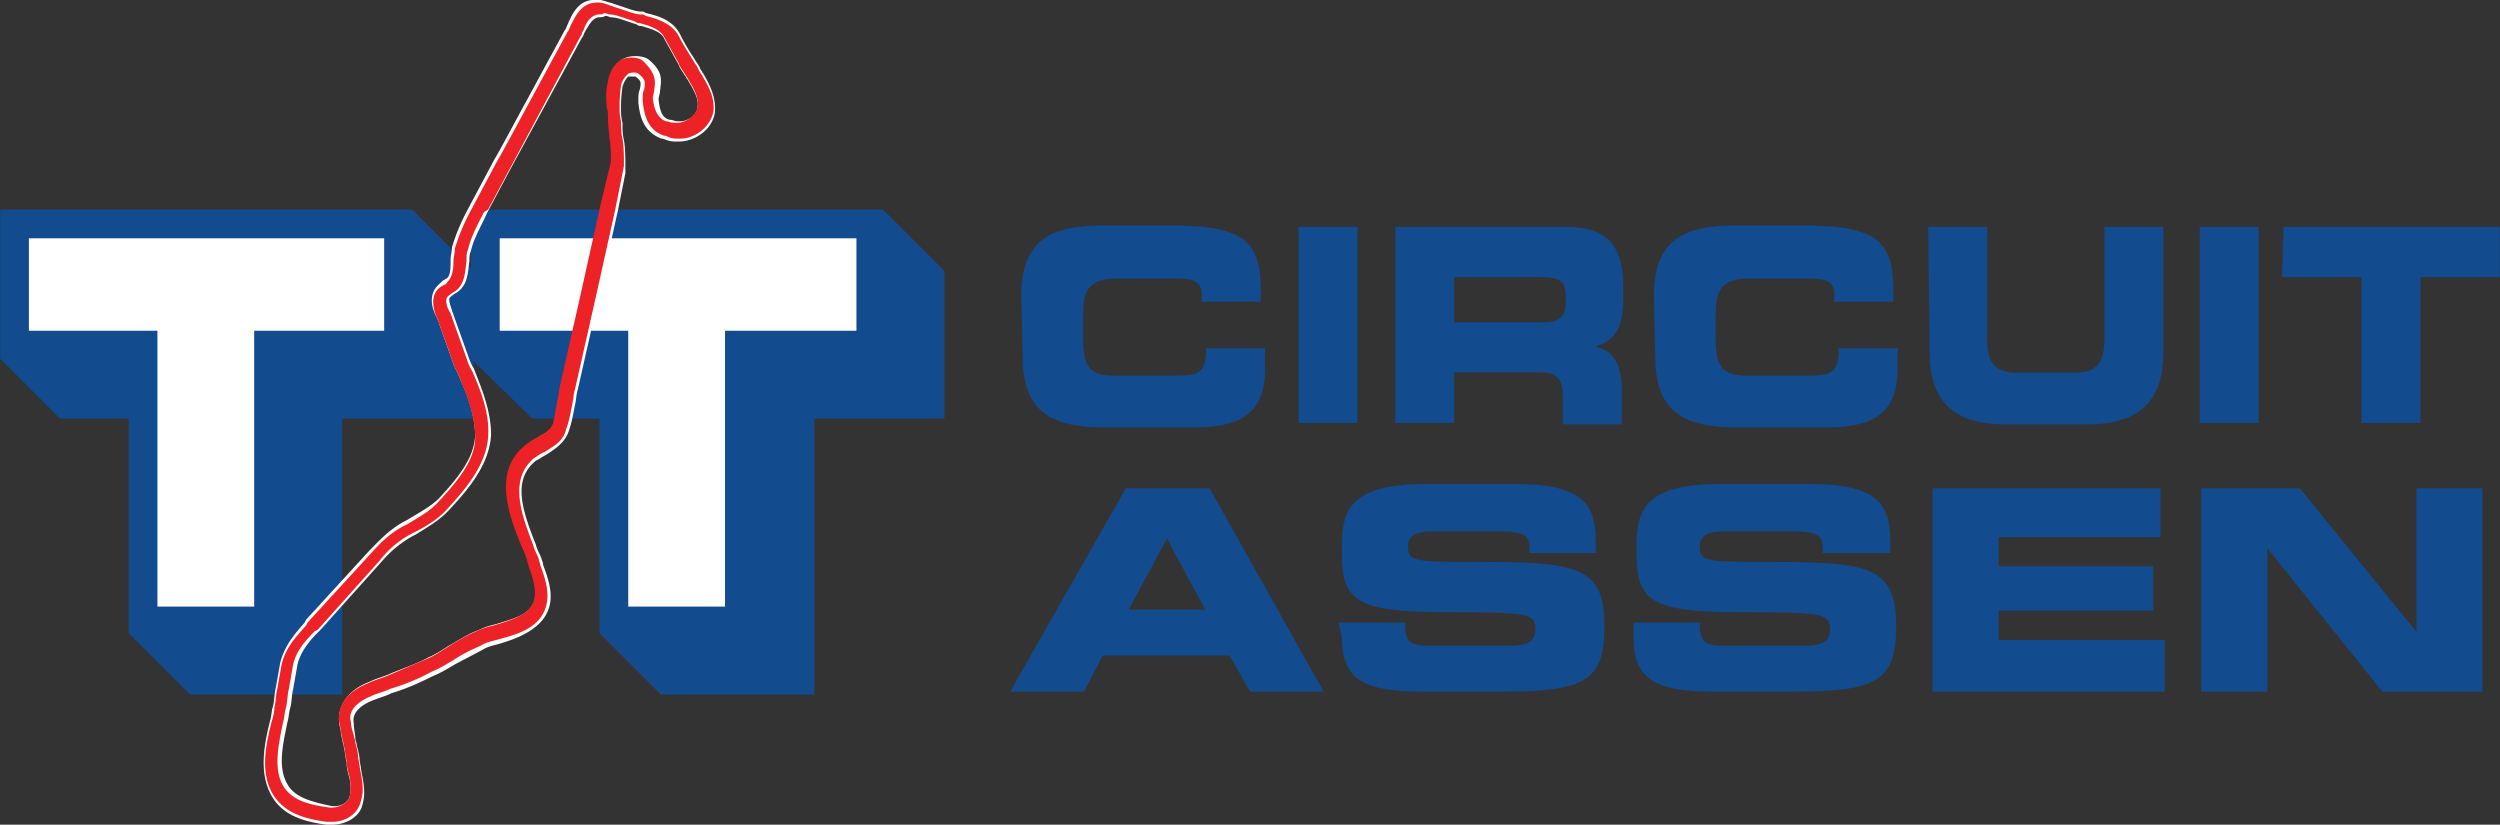 <svg xmlns="http://www.w3.org/2000/svg" viewBox="0 0 173.1 57.1"><rect x="0" y="0" width="173.1" height="57.1" fill="#333333" stroke="none"/><path d="M70.8 20.5c0-3.9 2.1-4.8 5.6-4.8H81c5.6 0 6.3 1.3 6.2 5.1h-3.9v-.4c0-1-.7-1.2-1.8-1.2h-4.2c-2.1 0-2.4 1-2.4 2.7v1.5c0 1.9.4 2.7 2.2 2.7h4.2c1.7 0 2.3-.2 2.3-1.9h3.9v1.3c0 2.3-.8 4-4.7 4h-6.3c-3.5 0-5.6-.9-5.6-4.8zM90 15.8h3.9v13.4H90zm6.7 0h11.8c3 0 3.8 1.6 3.8 4v.9c0 1.8-.4 2.9-2.2 3.3 1.2.2 2.1.8 2.1 3v2.3h-3.9v-1.7c0-1.4-.4-1.9-1.6-1.9h-6.1v3.5h-3.9zm3.9 6.6h6.4c1 0 1.5-.5 1.5-1.4v-.5c0-1.2-.6-1.4-1.8-1.4h-6.1zm14-1.9c0-3.9 2.1-4.8 5.6-4.8h4.6c5.6 0 6.3 1.3 6.2 5.1h-3.9v-.4c0-1-.7-1.2-1.8-1.2h-4.2c-2.1 0-2.4 1-2.4 2.7v1.5c0 1.9.4 2.7 2.2 2.7h4.2c1.7 0 2.3-.2 2.3-1.9h3.9v1.3c0 2.3-.8 4-4.7 4h-6.3c-3.5 0-5.6-.9-5.6-4.8zm19-4.7h3.9v7.7c0 1.7.6 2.4 2.2 2.4h3.9c1.6 0 2.2-.7 2.2-2.4v-7.7h3.9v8.6c0 3.3-1.6 4.9-5.2 4.9h-5.6c-3.6 0-5.2-1.6-5.2-4.9zm18.8 0h3.9v13.4h-3.9zm5.8 0H173v3.3h-5.5v10.1h-3.9V19.1h-5.5zM78 33.9h5.7l7.8 13.9h-4.9l-1.4-2.5h-8.9L75 47.8h-4.9zm0 8.4h5.6l-2.8-5.2zm14.8.9h4.4c0 1.5.6 1.6 1.9 1.6h5.4c.9 0 1.9-.1 1.9-1.2 0-1.2-.5-1.3-6.1-1.3-6.6 0-7.3-.8-7.3-4.2 0-2.5.2-4.5 5.8-4.5h6.1c5.1 0 5.5 1.7 5.5 4.1v.5H106c0-1-.1-1.5-2.1-1.5h-4.8c-1 0-1.7.3-1.7 1.1 0 1.2.5 1.2 5.2 1.2 6.8 0 8.4.4 8.4 4.4 0 3.7-1.3 4.4-7.1 4.4h-5.3c-4 0-5.6-.7-5.6-3.7zm20.4 0h4.4c0 1.5.6 1.6 1.9 1.6h5.4c.9 0 1.9-.1 1.9-1.2 0-1.2-.5-1.3-6.1-1.3-6.6 0-7.3-.8-7.3-4.2 0-2.5.2-4.5 5.8-4.5h6.1c5.1 0 5.5 1.7 5.5 4.1v.5h-4.5c0-1-.1-1.5-2.1-1.5h-4.9c-1 0-1.7.3-1.7 1.1 0 1.2.5 1.2 5.2 1.2 6.8 0 8.4.4 8.4 4.4 0 3.7-1.3 4.4-7.1 4.4h-5.3c-4 0-5.6-.7-5.6-3.7zm20.7-9.3h15.6v3.2h-11.2v2.2H149v2.9h-10.7v2.2h11.5v3.4h-15.9zm18.5 0h6.8l8.2 10.1V33.9h4.4v13.9H165l-8.1-10.1v10.1h-4.4V33.9zM61.1 14.6H32.7v10.2l4.2 4.1h4.7v14.9l4.2 4.2h10.5V28.9h9V18.8zm-61 0v10.2l4.1 4.1H9v14.9l4.2 4.2h10.4V28.9h9.1V18.8l-4.2-4.2z" fill="#124b8e" stroke="#124b8e" stroke-width=".18"/><g fill="#fff"><path d="M34.6 16.5h24.7v6.4h-9.1V42h-6.7V22.9h-8.9zM2 16.5h24.6v6.4h-9V42h-6.7V22.9H2z"/><path d="M23 57.1h-.4c-1.5-.2-3-.6-3.8-2-.9-1.6-.5-3.6-.1-5.2.1-.3.1-.7.2-1 .1-.4.1-.9.2-1.3l.3-1.7c.3-1.2 1-2 1.7-2.8l.1-.2 4.4-4.8c.6-.6 1.3-1.4 2.4-2l.2-.1c.8-.5 1.6-.9 2.2-1.5 1.2-1.3 2.4-2.7 2.5-4.3 0-1.4-.5-2.8-1.1-4.1-.1-.3-.3-.6-.4-.9l-1-2.8c0-.1-.1-.2-.1-.3-.2-.4-.4-.8-.4-1.3 0-.8.5-1.1.8-1.4.1 0 .1-.1.2-.1.3-.2.3-.7.3-1.3 0-.3.1-.6.1-.9a14 14 0 0 1 1.2-2.8l.1-.2 1.6-3 .4-.7 4.5-8.3c.1-.1.1-.2.2-.4C39.6 1 40 .1 41 0c.5-.1.9.1 1.3.2.1 0 .2.1.3.1l.9.3c.3.1.6.2.9.2.1 0 .2 0 .3.1.9.2 1.9.5 2.4 1.5.3.6.6 1.1 1 1.7.1.2.3.4.4.7.1.1.1.2.2.3.4.7.9 1.6.8 2.7-.2 1.2-1.4 2-2.5 2-.5 0-.6 0-1.1-.2h-.1c-1.3-.5-1.5-1.6-1.6-2.5V7c0-.3 0-.6.1-.8.1-.5.1-.6-.3-.9h-.5c-.2.2-.3.4-.4.7-.1.8-.1 1.1-.1 1.6 0 .2 0 .5.1.9 0 .4 0 .8.1 1.2.1.6.1 1.2.1 1.8v.5l-.5 2.5-1.4 6.3-.7 3.1L40 27c-.1.3-.1.7-.2 1.1-.1.5-.2 1.1-.4 1.7-.3.9-1 1.3-1.6 1.7-.2.1-.5.3-.7.4-1.6 1.3-1 3.3 0 5.8.1.4.3.7.4 1 0 .1.1.2.1.4.4 1.1 1 2.6-.1 3.9-.8.9-2 1.3-3 1.6-.4.1-.8.2-1.1.4l-1.9 1c-.5.3-1 .6-1.5.8-1 .5-1.9.9-2.9 1.2-.4.2-.8.3-1.3.5s-1.5.7-1.3 1.6v.1c0 .3.1.6.1.9 0 .2.1.3.1.5.1.4.2.7.2 1.1.1.4.1.7.2 1.1.1.6.2 1.2 0 1.9-.2.9-1.2 1.4-2.1 1.4M41.4 1.2c-.4.1-.6.5-.9 1-.1.2-.1.3-.2.4l-4.9 9-1.6 3-.1.2c-.4.9-.9 1.7-1.1 2.6-.1.2-.1.5-.1.7-.1.7-.1 1.6-.8 2.1-.1.1-.2.1-.3.2-.3.2-.3.3-.3.3 0 .2.1.5.2.8 0 .1.1.2.1.3l1 2.8c.1.3.2.6.4.9.6 1.5 1.2 3 1.2 4.6-.1 2-1.5 3.7-2.8 5.1-.7.8-1.6 1.3-2.4 1.8l-.2.1c-.7.4-1.4.9-2.1 1.7l-4.3 4.8-.2.2c-.7.7-1.2 1.4-1.4 2.2l-.3 1.7c-.1.4-.1.9-.2 1.3-.1.3-.1.7-.2 1-.3 1.5-.7 3.1 0 4.3.5.9 1.6 1.2 3 1.5.5.1 1.1-.1 1.3-.6.1-.4.1-.8 0-1.3-.1-.4-.2-.7-.2-1.1-.1-.4-.1-.7-.2-1.1 0-.2-.1-.3-.1-.5-.1-.3-.1-.7-.2-1-.2-1.2.5-2.4 2.1-3 .4-.2.8-.3 1.3-.5.9-.4 1.9-.7 2.8-1.2.5-.2.9-.5 1.4-.8.7-.4 1.3-.8 2.1-1.1.4-.2.8-.3 1.2-.4.9-.3 1.9-.5 2.4-1.2s.3-1.5-.1-2.7c0-.1-.1-.3-.1-.4-.1-.3-.2-.6-.4-1-.9-2.2-2.1-5.3.4-7.2l.8-.5c.5-.3.9-.5 1-.9l.3-1.5c.1-.4.1-.7.2-1.1l.7-3.1.7-3.1 1.4-6.3.6-2.5.1-.4c0-.5 0-1-.1-1.6 0-.4-.1-.9-.1-1.3s0-.6-.1-.9c0-.5-.1-.9.1-1.9.1-.6.4-1.2.9-1.5s1.5-.3 1.9.1c.9.8.8 1.3.7 2.1 0 .2-.1.4-.1.6.1.9.3 1.3.8 1.4h.1c.3.1.3.1.6.1.6 0 1.2-.5 1.2-1 .1-.6-.3-1.2-.7-1.9-.1-.1-.1-.2-.2-.3-.1-.2-.3-.4-.4-.7l-1-1.8c-.2-.5-.9-.7-1.6-.9-.1 0-.2 0-.3-.1l-.9-.3c-.3-.1-.6-.2-.9-.2-.1 0-.2-.1-.4-.1-.1.1-.4.1-.5.1m2.2 3.9s0 .1 0 0c0 .1 0 0 0 0"/></g><path d="M23 56.9h-.4c-1.5-.2-2.9-.6-3.7-1.9-.9-1.5-.5-3.4-.1-5 .1-.3.2-.7.2-1 .1-.4.1-.9.2-1.3l.3-1.7c.3-1.2 1-1.9 1.7-2.7l.1-.2 4.4-4.8c.8-.9 1.5-1.5 2.3-1.9l.2-.1c.8-.5 1.6-.9 2.2-1.6 1.2-1.3 2.5-2.8 2.5-4.4 0-1.4-.5-2.8-1.1-4.2-.1-.3-.3-.6-.4-.9l-1-2.8c0-.1-.1-.2-.1-.3q-.3-.6-.3-1.2c0-.7.4-1 .8-1.2.1 0 .1-.1.2-.2.3-.3.4-.8.4-1.4 0-.3.1-.6.1-.9a14 14 0 0 1 1.2-2.8l.1-.2 1.6-3 .4-.7 4.5-8.3c.1-.1.1-.2.2-.4.3-.6.7-1.5 1.6-1.6.5-.1.9.1 1.2.2.1 0 .2.1.3.1l.9.3c.3.1.6.2.9.2.1 0 .2 0 .3.1.8.2 1.8.5 2.3 1.4.3.6.7 1.2 1 1.7.1.2.3.4.4.7.1.1.1.2.2.3.4.7.9 1.5.8 2.5-.2 1.1-1.3 1.9-2.3 1.9-.5 0-.6 0-1-.2H46C44.8 9 44.6 7.9 44.5 7v-.1c0-.3 0-.5.1-.7.1-.5.1-.7-.4-1.1-.1-.1-.5-.1-.7 0-.2.2-.4.4-.5.8-.1.8-.1 1.1-.1 1.6 0 .2 0 .5.1.9 0 .4 0 .8.1 1.2.1.6.1 1.2.1 1.8v.1l-.1.5-.5 2.5-1.4 6.3-.7 3.1-.7 3.1c-.1.3-.1.7-.2 1.1-.1.5-.2 1.1-.4 1.6-.2.9-.9 1.2-1.5 1.6-.3.1-.5.3-.7.4-1.8 1.5-.9 3.9-.1 6 .1.4.3.7.4 1 0 .1.1.3.1.4.4 1.1.9 2.5 0 3.7-.7.9-1.9 1.2-3 1.5-.4.1-.8.2-1.1.4-.7.3-1.3.6-1.9 1-.5.3-1 .6-1.5.8-.9.5-1.9.9-2.9 1.2-.4.2-.9.3-1.3.5-.5.2-1.7.8-1.4 1.8 0 .3.1.6.2.9 0 .2.1.3.1.5.1.4.2.7.2 1.1.1.4.1.7.2 1.1.1.6.2 1.2 0 1.8-.2 1-1.1 1.5-2 1.5M41.4 1c-.5.1-.8.5-1 1.1-.1.1-.1.3-.2.4l-4.8 9-1.6 3-.3.2c-.4.8-.9 1.7-1.1 2.6-.1.2-.1.5-.1.8-.1.7-.1 1.5-.7 2-.1.1-.2.1-.3.2-.3.2-.4.3-.4.5q0 .45.3.9c0 .1.1.2.1.3l1 2.8c.1.3.2.6.4.9.6 1.4 1.2 2.9 1.1 4.5-.1 1.9-1.5 3.6-2.8 5-.7.8-1.6 1.3-2.4 1.7l-.2.1c-.7.4-1.4.9-2.1 1.8L22 43.6l-.2.1c-.7.7-1.3 1.4-1.5 2.3l-.3 1.7c-.1.4-.1.9-.2 1.3-.1.3-.1.7-.2 1-.3 1.5-.7 3.2 0 4.4.6 1 1.7 1.3 3.1 1.5.6.1 1.3-.2 1.5-.7.1-.4.1-.9 0-1.4-.1-.4-.2-.7-.2-1.1-.1-.4-.1-.7-.2-1.1 0-.2-.1-.3-.1-.5-.1-.3-.1-.7-.2-1-.2-1.2.5-2.2 2-2.8.4-.2.8-.3 1.3-.5l2.8-1.2c.5-.2.9-.5 1.4-.8a13 13 0 0 1 2-1.1c.4-.2.8-.3 1.2-.4 1-.3 2-.6 2.5-1.2.6-.8.3-1.8-.1-2.9 0-.1-.1-.3-.1-.4-.1-.3-.2-.6-.4-1-.9-2.2-2-5.2.3-7 .3-.2.5-.4.8-.5.5-.3.9-.5 1.1-1l.3-1.6c.1-.4.1-.7.2-1.1l.7-3.1.7-3.1 1.4-6.3.6-2.5.1-.4c0-.5 0-1.1-.1-1.6 0-.4-.1-.8-.1-1.3 0-.4 0-.6-.1-.9 0-.5-.1-.9.1-1.8.1-.6.4-1.1.8-1.4s1.4-.3 1.7.1c.8.8.8 1.3.7 1.9 0 .2-.1.4-.1.6.1.9.4 1.4.9 1.6h.1c.3.1.3.1.7.1.6 0 1.3-.5 1.4-1.1.1-.7-.3-1.3-.7-2-.1-.1-.1-.2-.2-.3-.1-.2-.3-.4-.4-.7l-1-1.8c-.3-.6-1-.8-1.7-1-.1 0-.2 0-.3-.1l-.9-.3c-.3-.1-.6-.2-.9-.2-.1 0-.2-.1-.4-.1 0 .1-.2.1-.4.1" fill="#ec2227"/></svg>